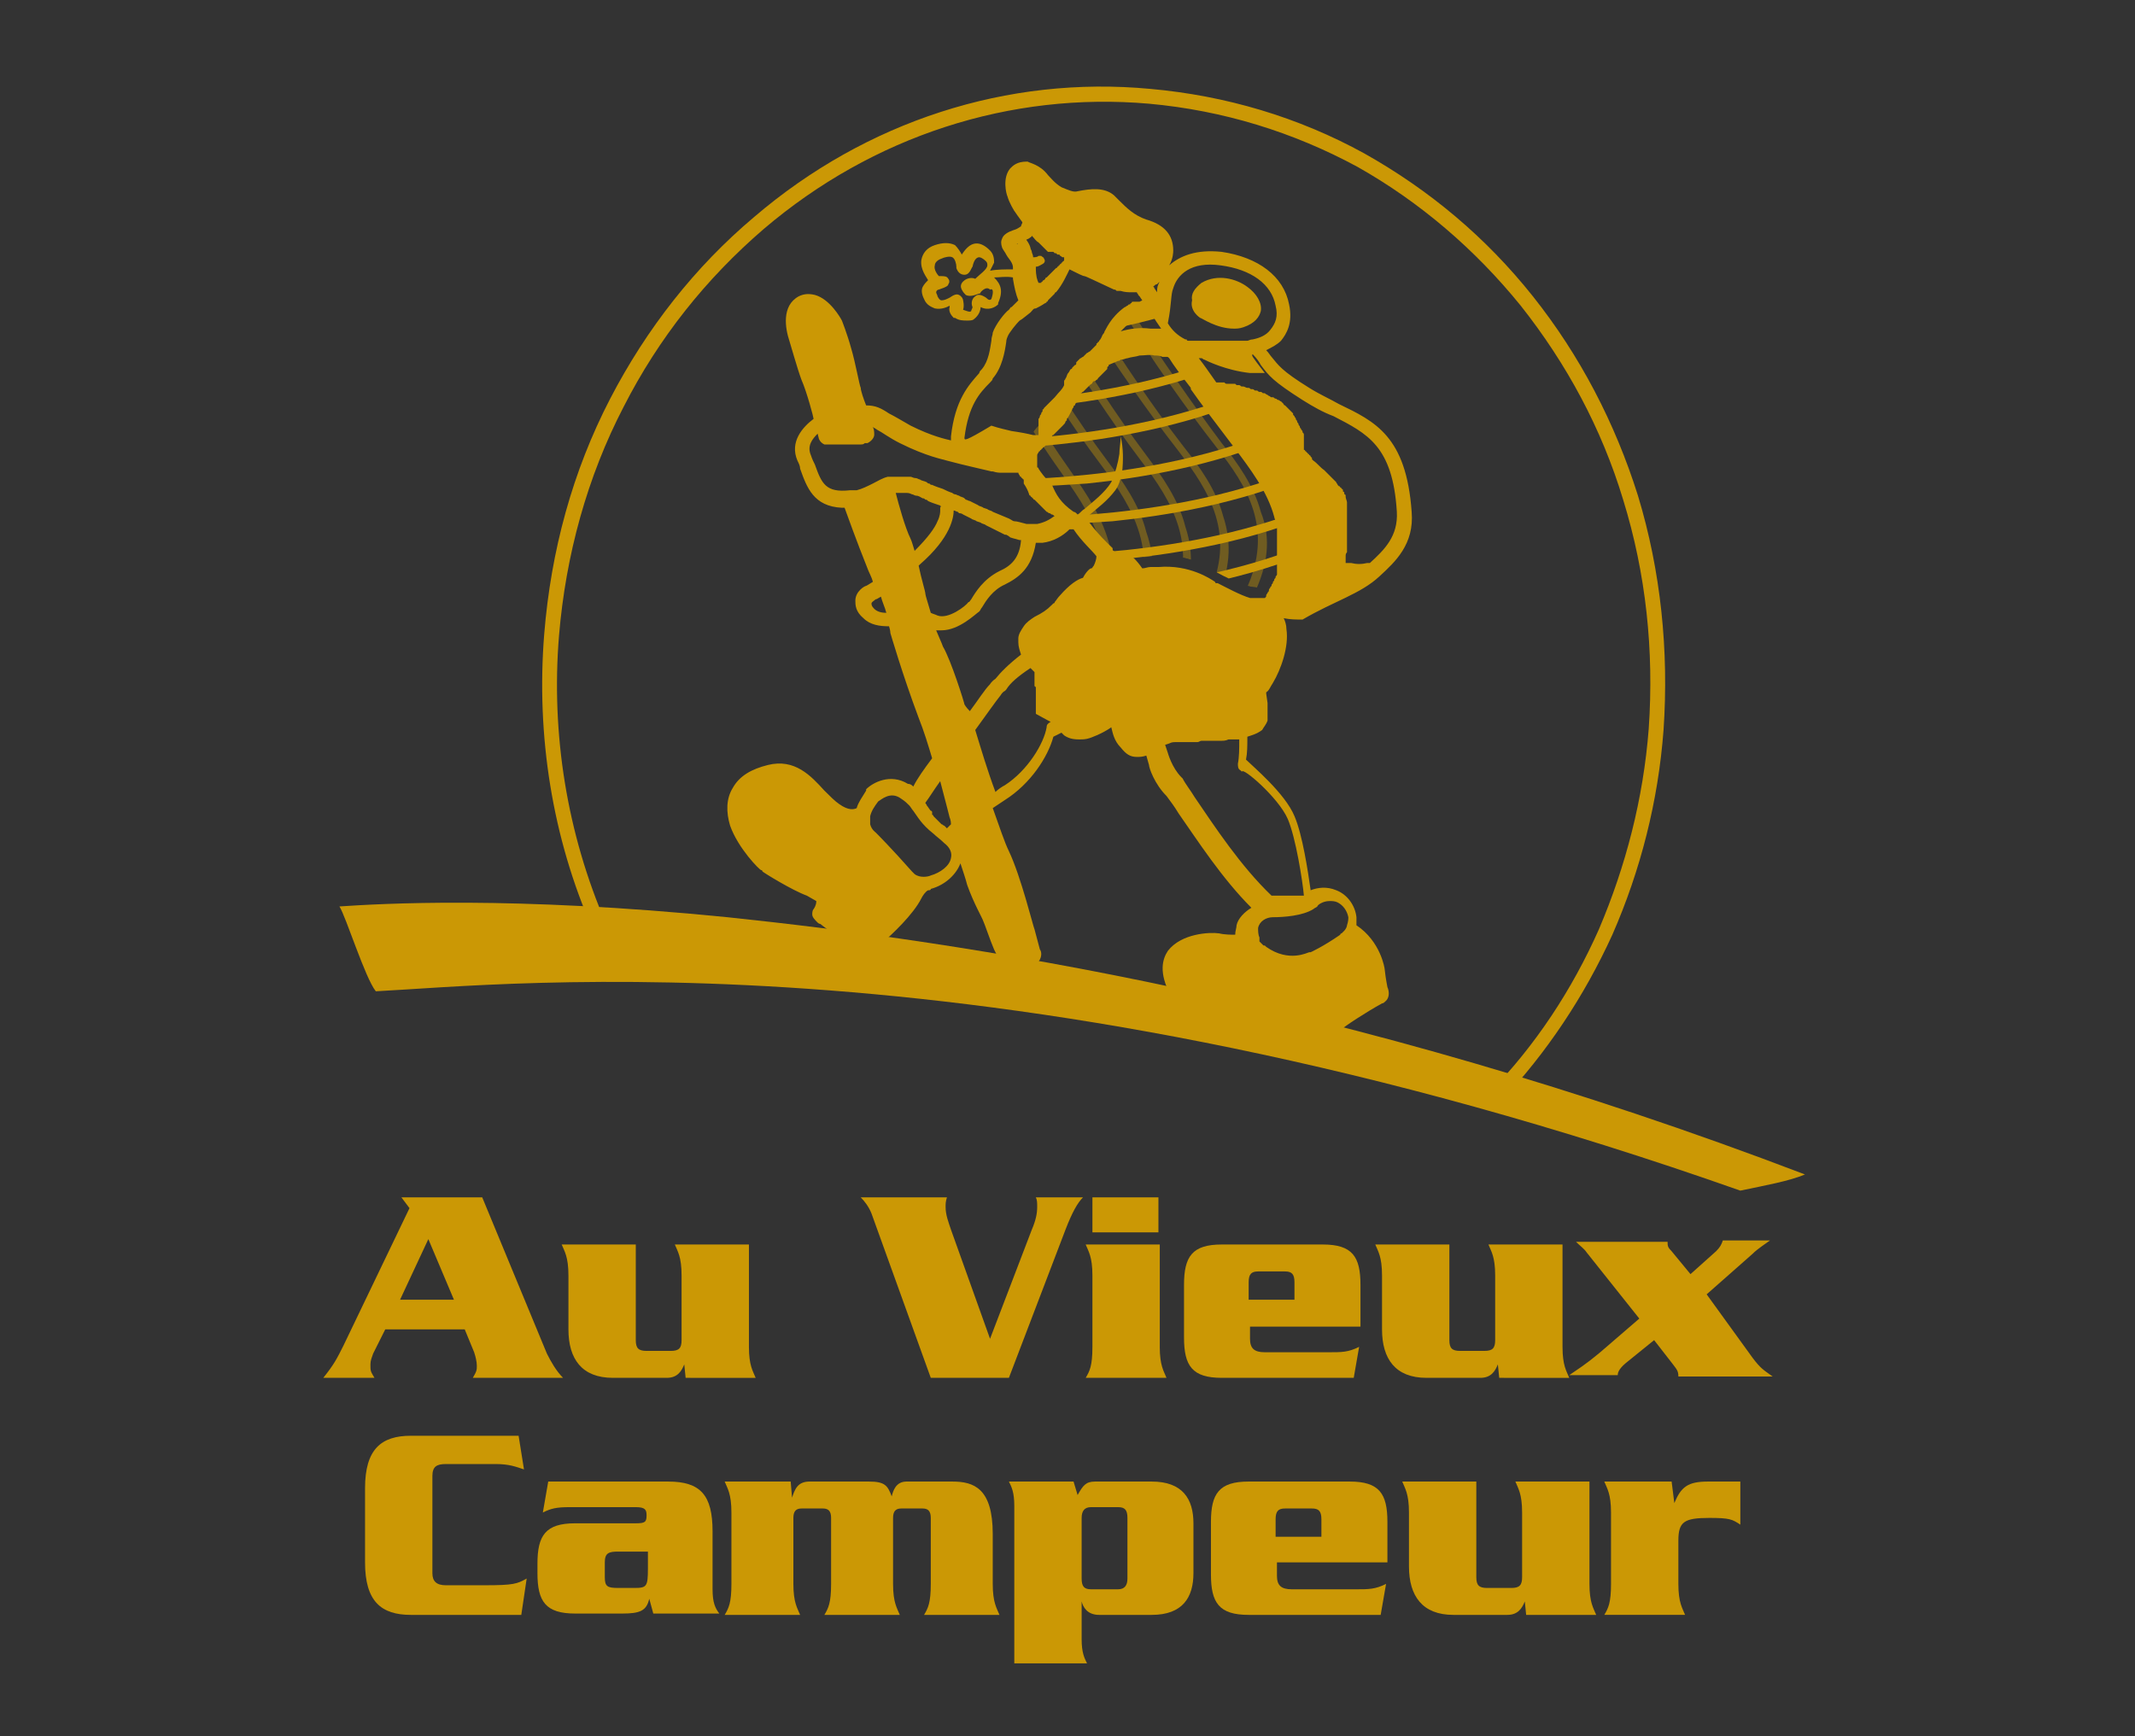 <?xml version="1.0" encoding="utf-8"?>
<!-- Generator: Adobe Illustrator 27.4.1, SVG Export Plug-In . SVG Version: 6.00 Build 0)  -->
<svg version="1.1" id="Calque_1" xmlns="http://www.w3.org/2000/svg" xmlns:xlink="http://www.w3.org/1999/xlink" x="0px" y="0px"
	 viewBox="0 0 158.5 128.9" style="enable-background:new 0 0 158.5 128.9;" xml:space="preserve">
<rect x="0" y="0" width="158.5" height="128.9" fill="#333333" stroke="none"/>
<style type="text/css">
	.st0{fill:#CB9805;}
	.st1{clip-path:url(#SVGID_00000074434416236306265510000002338409441936817337_);}
	.st2{opacity:0.4;}
	.st3{fill:none;stroke:#FFFFFF;stroke-width:0.734;stroke-miterlimit:10;}
</style>
<g>
	<g>
		<path class="st0" d="M29.7,96.5l2.1-4.5l1.9,4.5H29.7z M34.5,98.7l0.7,1.7c0.1,0.3,0.2,0.7,0.2,1c0,0.3,0,0.4-0.3,0.9h6.7
			c-0.5-0.5-0.9-1.2-1.2-1.8l-4.8-11.6h-6l0.6,0.8l-4.9,10.2c-0.5,1-0.7,1.4-1.5,2.4h3.8c-0.3-0.5-0.3-0.5-0.3-1
			c0-0.3,0.1-0.5,0.2-0.8l0.9-1.8H34.5z"/>
		<path class="st0" d="M50.9,102.3l-0.1-1h0c-0.2,0.5-0.5,1-1.3,1h-4c-2.3,0-3.3-1.4-3.3-3.6v-4c0-1.4-0.3-1.8-0.5-2.3h5.5v7.1
			c0,0.6,0.2,0.8,0.8,0.8h1.8c0.6,0,0.8-0.2,0.8-0.8v-4.8c0-1.4-0.3-1.8-0.5-2.3h5.5v7.6c0,1.4,0.3,1.8,0.5,2.3H50.9z"/>
		<path class="st0" d="M69.1,102.3l-4.4-12.2c-0.2-0.5-0.5-0.9-0.8-1.2h6.4c-0.1,0.3-0.1,0.5-0.1,0.7c0,0.6,0.2,1.1,0.4,1.7l2.9,8.1
			l3.1-8.1c0.3-0.7,0.4-1.2,0.4-1.7c0-0.3,0-0.5-0.1-0.7h3.5c-0.4,0.4-0.8,1.1-1.3,2.4l-4.2,11H69.1z"/>
		<path class="st0" d="M81.1,94.7c0-1.4-0.3-1.8-0.5-2.3h5.5v7.6c0,1.4,0.3,1.8,0.5,2.3h-6c0.3-0.5,0.5-0.9,0.5-2.3V94.7z M86,88.9
			v2.6h-4.9v-2.6H86z"/>
		<path class="st0" d="M92.7,96.5v-1.3c0-0.6,0.2-0.8,0.7-0.8h2c0.5,0,0.7,0.2,0.7,0.8v1.3H92.7z M101,98.4v-3c0-2.1-0.6-3-2.8-3
			h-7.5c-2.2,0-2.8,0.9-2.8,3v3.9c0,2.1,0.6,3,2.8,3h9.8l0.4-2.3c-0.8,0.4-1.3,0.4-2.2,0.4h-4.8c-0.8,0-1.1-0.3-1.1-1v-0.9H101z"/>
		<path class="st0" d="M111.3,102.3l-0.1-1h0c-0.2,0.5-0.5,1-1.3,1h-4c-2.3,0-3.3-1.4-3.3-3.6v-4c0-1.4-0.3-1.8-0.5-2.3h5.5v7.1
			c0,0.6,0.2,0.8,0.8,0.8h1.8c0.6,0,0.8-0.2,0.8-0.8v-4.8c0-1.4-0.3-1.8-0.5-2.3h5.5v7.6c0,1.4,0.3,1.8,0.5,2.3H111.3z"/>
		<path class="st0" d="M130.1,100.8c0.6,0.8,0.8,0.9,1.5,1.4h-7c0-0.4-0.1-0.5-0.4-0.9l-1.4-1.8l-2.1,1.7c-0.6,0.5-0.6,0.8-0.6,0.9
			h-3.6c1.5-1,1.8-1.3,2.3-1.7l2.9-2.5l-3.9-4.9c-0.2-0.3-0.5-0.5-0.8-0.8h6.8c0,0.3,0,0.4,0.3,0.7l1.4,1.7l1.9-1.7
			c0.3-0.3,0.4-0.5,0.5-0.8h3.5c-0.4,0.3-0.9,0.6-1.3,1l-3.4,3L130.1,100.8z"/>
		<path class="st0" d="M38.9,109.1c-0.6-0.2-1.1-0.4-2.1-0.4h-3.7c-0.7,0-1,0.2-1,0.9v7.2c0,0.6,0.3,0.9,1,0.9h2.9
			c2.1,0,2.4-0.1,3.1-0.5l-0.4,2.7h-8.2c-2.2,0-3.4-1-3.4-3.9v-5.5c0-2.9,1.2-3.9,3.4-3.9h8L38.9,109.1z"/>
		<path class="st0" d="M48.1,115.1v1.4c0,1.3-0.1,1.4-1,1.4h-1.2c-0.8,0-1-0.1-1-0.8V116c0-0.7,0.3-0.8,1-0.8H48.1z M40.7,110
			l-0.4,2.3c0.6-0.3,1-0.4,2-0.4h4.9c0.7,0,0.8,0.2,0.8,0.6c0,0.5-0.1,0.6-0.8,0.6h-4.5c-2.2,0-2.8,0.9-2.8,3v0.7c0,2.1,0.6,3,2.8,3
			h3.5c1.3,0,1.8-0.2,2-1.1h0l0.3,1.1h4.9c-0.3-0.4-0.5-0.8-0.5-1.8v-4.3c0-2.7-0.9-3.7-3.3-3.7H40.7z"/>
		<path class="st0" d="M58.7,110l0.1,1.2h0c0.2-0.6,0.4-1.2,1.3-1.2h4.4c1.2,0,1.4,0.3,1.7,1.1h0c0.1-0.4,0.3-1.1,1.1-1.1h3.4
			c1.6,0,3,0.5,3,3.9v3.7c0,1.4,0.3,1.8,0.5,2.3h-5.6c0.3-0.5,0.5-0.9,0.5-2.3v-4.9c0-0.5-0.2-0.7-0.6-0.7h-1.6
			c-0.4,0-0.6,0.2-0.6,0.7v4.9c0,1.4,0.3,1.8,0.5,2.3h-5.6c0.3-0.5,0.5-0.9,0.5-2.3v-4.9c0-0.5-0.2-0.7-0.6-0.7h-1.6
			c-0.4,0-0.6,0.2-0.6,0.7v4.9c0,1.4,0.3,1.8,0.5,2.3h-5.6c0.3-0.5,0.5-0.9,0.5-2.3v-5.3c0-1.4-0.3-1.8-0.5-2.3H58.7z"/>
		<path class="st0" d="M80.3,112.7c0-0.5,0.2-0.8,0.7-0.8h2c0.5,0,0.7,0.2,0.7,0.8v4.5c0,0.5-0.2,0.8-0.7,0.8h-2
			c-0.5,0-0.7-0.2-0.7-0.8V112.7z M74.9,110c0.2,0.4,0.4,0.8,0.4,1.8v11.7h5.4c-0.2-0.4-0.4-0.8-0.4-1.8v-2.8h0c0.1,0.4,0.4,1,1.3,1
			h3.9c2.3,0,3.1-1.3,3.1-3.1v-3.7c0-1.8-0.8-3.1-3.1-3.1h-4.2c-0.7,0-0.9,0.3-1.3,1l-0.3-1H74.9z"/>
		<path class="st0" d="M94.7,114.1v-1.3c0-0.6,0.2-0.8,0.7-0.8h2c0.5,0,0.7,0.2,0.7,0.8v1.3H94.7z M103,116v-3c0-2.1-0.6-3-2.8-3
			h-7.5c-2.2,0-2.8,0.9-2.8,3v3.9c0,2.1,0.6,3,2.8,3h9.8l0.4-2.3c-0.8,0.4-1.3,0.4-2.2,0.4h-4.8c-0.8,0-1.1-0.3-1.1-1V116H103z"/>
		<path class="st0" d="M113.3,119.9l-0.1-1h0c-0.2,0.5-0.5,1-1.3,1h-4c-2.3,0-3.3-1.4-3.3-3.6v-4c0-1.4-0.3-1.8-0.5-2.3h5.5v7.1
			c0,0.6,0.2,0.8,0.8,0.8h1.8c0.6,0,0.8-0.2,0.8-0.8v-4.8c0-1.4-0.3-1.8-0.5-2.3h5.5v7.6c0,1.4,0.3,1.8,0.5,2.3H113.3z"/>
		<path class="st0" d="M124.1,110l0.2,1.6h0c0.5-1.2,1-1.6,2.5-1.6h2.4v3.2c-0.6-0.4-0.8-0.5-2.3-0.5c-1.9,0-2.3,0.3-2.3,1.7v3.2
			c0,1.4,0.3,1.8,0.5,2.3h-6c0.3-0.5,0.5-0.9,0.5-2.3v-5.3c0-1.4-0.3-1.8-0.5-2.3H124.1z"/>
	</g>
	<path class="st0" d="M54,68.1c-16-1.6-25.8-1-28.8-0.8c0.5,0.8,1.9,5.3,2.7,6.3c9.9-0.5,46.3-4.6,101.3,14.8
		c1.9-0.4,3.6-0.7,4.8-1.2C99.7,74.1,71.2,69.9,54,68.1z"/>
	<g>
		<defs>
			<path id="SVGID_1_" d="M92.1,31.7c-2.7-3.4-5.1-7-5.1-7s0,0,0,0c-0.5-0.7-1.1-1.8-1.5-2.4l-1.5,0.9l-0.6,0.4l-0.4,0.3l-0.3,0.3
				l-0.3,0.3l-0.2,0.3L82,25.5l1.1,0c-0.6,0.2-1.2,0.6-1.8,1l0,0c-0.1,0.2-0.3,0.3-0.5,0.5c-1,0.7-1.4,1.2-2,2.4
				c-0.6,1.2-0.3,0.8-1.7,2.2c-0.2,0.2-0.4,0.4-0.5,0.7c-0.2,0.3-0.3,0.5-0.4,0.8c0,0-0.1,0.3-0.1,0.7c0,0.2,0.1,0.5,0.1,0.6
				c0.1,0.2,0.2,0.5,0.4,0.8c0.7,1.1,0.8,2,2.3,3c0.2,0.2,0.4,0.5,0.7,0.5c0.1,0,0.2,0,0.3,0c0.8,1.2,2,2.3,2,2.3
				c0.3,0.8,1.2,0.6,3.7,0.3c2.5-0.3,4.2,0.9,4.2,0.9s1.7,1,2.8,1.3c1.1,0.3,1.9,0,1.9,0C97,38.6,94.9,35.1,92.1,31.7z"/>
		</defs>
		<clipPath id="SVGID_00000113346961865472426410000016370377863149686691_">
			<use xlink:href="#SVGID_1_"  style="overflow:visible;"/>
		</clipPath>
		<g style="clip-path:url(#SVGID_00000113346961865472426410000016370377863149686691_);">
			<path class="st0" d="M76.8,44.6c-0.5,0-0.7,0-0.7,0l0-0.6c0.1,0,12,0.3,21.4-3.8l0.2,0.6c-5,2.2-10.6,3.1-14.5,3.5
				C80.3,44.6,77.9,44.6,76.8,44.6z"/>
			<path class="st0" d="M77.1,41.8c-0.5,0-0.7,0-0.7,0l0-0.6c0.1,0,12,0.3,21.4-3.8l0.2,0.6c-5,2.2-10.6,3.1-14.5,3.5
				C80.6,41.8,78.2,41.8,77.1,41.8z"/>
			<path class="st0" d="M76.2,39c-0.5,0-0.7,0-0.7,0l0-0.6c0.1,0,12,0.3,21.4-3.8l0.2,0.6c-5,2.2-10.6,3.1-14.5,3.5
				C79.7,38.9,77.3,39,76.2,39z"/>
			<path class="st0" d="M74.3,36.2c-0.5,0-0.7,0-0.7,0l0-0.6c0.1,0,12,0.3,21.4-3.8l0.2,0.6c-5,2.2-10.6,3.1-14.5,3.5
				C77.8,36.1,75.4,36.2,74.3,36.2z"/>
			<g class="st2">
				<path class="st0" d="M79,48l-0.6-0.2c2.2-5,0.1-8.6-2.2-11.9c-2.5-3.5-4.6-7.2-4.7-7.3l0,0L70.2,26l0.5-0.3l1.4,2.6
					c0.1,0.1,2.2,3.8,4.6,7.2c1.2,1.7,2.4,3.5,2.9,5.7C80.2,43.4,80,45.6,79,48z"/>
				<path class="st0" d="M81.8,47.3l-0.6-0.2c2.2-4.9,0.1-8.5-2.2-11.7c-2.5-3.5-4.6-7.1-4.7-7.2l0,0L73,25.7l0.5-0.3l1.4,2.5
					c0.1,0.1,2.2,3.7,4.6,7.1c1.2,1.7,2.4,3.5,2.9,5.6C83.1,42.8,82.8,45,81.8,47.3z"/>
				<path class="st0" d="M84.6,46.1l-0.6-0.3c2.2-4.7,0.1-8.1-2.2-11.2c-2.5-3.3-4.6-6.8-4.7-6.9l0,0l-1.4-2.4l0.5-0.3l1.4,2.4
					c0.1,0.1,2.2,3.6,4.6,6.8c1.2,1.6,2.4,3.3,2.9,5.3C85.9,41.8,85.7,43.9,84.6,46.1z"/>
				<path class="st0" d="M87.5,45.5l-0.6-0.3c2.2-4.6,0.1-8-2.2-11c-2.5-3.3-4.6-6.7-4.7-6.8l0,0l-1.4-2.4l0.5-0.3l1.4,2.4
					c0.1,0.1,2.2,3.5,4.6,6.7c1.2,1.6,2.4,3.3,2.9,5.3C88.7,41.2,88.5,43.3,87.5,45.5z"/>
				<path class="st0" d="M90.3,44.5l-0.6-0.3c2.1-4.5,0.1-7.7-2.2-10.7c-2.5-3.2-4.7-6.5-4.7-6.5l-2.3-3.4l0.5-0.3l2.3,3.4
					c0,0,2.2,3.4,4.6,6.5c1.2,1.5,2.4,3.2,2.9,5.1C91.5,40.4,91.3,42.4,90.3,44.5z"/>
				<path class="st0" d="M93.1,44.1l-0.6-0.3c2.1-4.5,0.1-7.7-2.2-10.6c-2.5-3.2-4.7-6.5-4.7-6.5l-2.8-4.5l0.5-0.3l2.8,4.5
					c0,0,2.2,3.3,4.6,6.5c1.2,1.5,2.4,3.2,2.9,5.1C94.4,40,94.1,42,93.1,44.1z"/>
				<path class="st0" d="M95.9,43.5l-0.6-0.3c2.1-4.4,0.1-7.6-2.2-10.4c-2.5-3.1-4.7-6.4-4.7-6.4l0,0l-1.4-2.3l0.5-0.3l1.4,2.3
					c0.1,0.1,2.2,3.3,4.6,6.4c1.2,1.5,2.4,3.1,2.9,5C97.2,39.4,97,41.4,95.9,43.5z"/>
				<path class="st0" d="M95.9,43.5l-0.6-0.3c2.1-4.4,0.1-7.6-2.2-10.4c-2.5-3.1-4.7-6.4-4.7-6.4l0,0l-1.4-2.3l0.5-0.3l1.4,2.3
					c0.1,0.1,2.2,3.3,4.6,6.4c1.2,1.5,2.4,3.1,2.9,5C97.2,39.4,97,41.4,95.9,43.5z"/>
			</g>
			<g>
				<g>
					<path class="st3" d="M71.5,28.9"/>
				</g>
			</g>
			<path class="st0" d="M72.1,33.3c-0.5,0-0.7,0-0.7,0l0-0.6c0.1,0,12,0.3,21.4-3.8l0.2,0.6c-5,2.2-10.6,3.1-14.5,3.5
				C75.6,33.3,73.2,33.3,72.1,33.3z"/>
			<path class="st0" d="M71.1,27.7c-0.5,0-0.7,0-0.7,0l0-0.6c0.1,0,12,0.3,21.4-3.8l0.2,0.6c-5,2.2-10.6,3.1-14.5,3.5
				C74.7,27.7,72.3,27.7,71.1,27.7z"/>
			<path class="st0" d="M70.2,25.6c-0.5,0-0.7,0-0.7,0l0-0.6c0.1,0,12,0.3,21.4-3.8l0.2,0.6c-5,2.2-10.6,3.1-14.5,3.5
				C73.7,25.5,71.3,25.6,70.2,25.6z"/>
			<path class="st0" d="M71.1,30.5c-0.5,0-0.7,0-0.7,0l0-0.6c0.1,0,12,0.3,21.4-3.8l0.2,0.6c-5,2.2-10.6,3.1-14.5,3.5
				C74.7,30.5,72.3,30.5,71.1,30.5z"/>
		</g>
	</g>
	<g>
		<path class="st0" d="M121.6,36.8c-1.7-5.4-4.3-10.4-7.8-14.8c-3.5-4.4-7.7-7.9-12.5-10.6C96.4,8.7,91,7.1,85.4,6.6
			C74.8,5.6,64.3,9,56,16.1c-4.4,3.7-8,8.3-10.7,13.5c-2.8,5.4-4.4,11.3-4.9,17.5C39.8,54.6,41,62.2,44,69l1-0.4
			c-2.9-6.7-4.1-14.1-3.5-21.4c0.5-6,2.1-11.8,4.8-17c2.6-5.1,6.1-9.5,10.4-13.2C64.8,10.1,75,6.8,85.3,7.7
			c5.5,0.5,10.7,2.1,15.5,4.7c4.6,2.6,8.7,6.1,12.1,10.3c3.4,4.3,6,9.1,7.6,14.4c1.7,5.5,2.3,11.2,1.9,17
			c-0.4,5.2-1.7,10.2-3.7,14.9c-2,4.5-4.7,8.6-8.1,12.1l0.8,0.7c3.4-3.6,6.2-7.8,8.3-12.4c2.1-4.8,3.4-9.9,3.8-15.2
			C123.9,48.3,123.3,42.4,121.6,36.8z"/>
		<path class="st0" d="M89.1,23.6c0.1,0,1.2,0.8,2.5,0.8c0.2,0,0.4,0,0.7-0.1c0,0,0,0,0,0c0.9-0.3,1.2-0.8,1.3-1.2
			c0.1-0.6-0.3-1.3-1-1.8c-0.8-0.6-2.2-1-3.4-0.3c0,0,0,0,0,0c-0.5,0.4-0.8,0.8-0.7,1.3C88.3,23.1,89.1,23.6,89.1,23.6z"/>
		<path class="st0" d="M102.4,42.8C102.4,42.8,102.4,42.8,102.4,42.8L102.4,42.8c1.2-1.1,2.6-2.4,2.4-4.8c-0.4-5.6-2.7-6.7-5.4-8
			c-0.7-0.4-1.4-0.7-2.2-1.2c-2.1-1.3-2.3-1.7-2.8-2.3c-0.1-0.1-0.2-0.3-0.4-0.5c0.4-0.2,0.8-0.4,1.1-0.7c0.4-0.5,0.9-1.3,0.6-2.7
			c-0.4-2.1-2.3-3.5-5-3.9c0,0,0,0,0,0c-1.9-0.2-3.1,0.3-3.9,1c0.3-0.5,0.3-1,0.3-1.1c0-1.1-0.6-1.9-2-2.3c-0.9-0.3-1.5-0.9-2-1.4
			c-0.2-0.2-0.3-0.3-0.4-0.4c-0.7-0.6-1.7-0.5-2.7-0.3c-0.3,0.1-0.7-0.1-1.2-0.3c-0.5-0.3-0.8-0.7-1-0.9c-0.6-0.8-1.4-0.9-1.5-1
			c0,0,0,0-0.1,0c-0.7,0-1,0.3-1.2,0.5c-0.6,0.7-0.3,1.9-0.2,2.1c0.1,0.4,0.5,1.1,0.6,1.2c0,0,0.2,0.3,0.5,0.7
			c0,0.1-0.1,0.2-0.1,0.3c-0.3,0.2-0.3,0.2-0.6,0.3l0,0c-0.3,0.1-0.7,0.3-0.8,0.6c-0.1,0.2-0.1,0.4,0,0.7c0.1,0.2,0.2,0.3,0.3,0.5
			c0.1,0.2,0.3,0.4,0.4,0.6c0.1,0.2,0.1,0.3,0.1,0.4c0,0,0,0.1,0,0.1c-0.6,0-1.2,0-1.7,0.1c0.1-0.2,0.2-0.4,0.3-0.6
			c0-0.2,0-0.6-0.3-0.9c-0.4-0.4-0.8-0.6-1.2-0.5c-0.4,0.1-0.7,0.5-0.9,0.8c-0.1-0.2-0.3-0.5-0.5-0.7c-0.4-0.2-0.9-0.2-1.5,0
			c-0.6,0.2-0.9,0.6-1,1.1c-0.1,0.7,0.4,1.3,0.5,1.5c-0.1,0.1-0.3,0.3-0.4,0.5c-0.1,0.2-0.1,0.5,0.1,0.9c0.2,0.5,0.6,0.6,0.8,0.7
			c0.5,0.1,0.9-0.1,1.1-0.2c0,0,0,0.1,0,0.1c-0.1,0.3,0.1,0.6,0.3,0.8c0,0,0,0,0.1,0c0.3,0.2,0.6,0.2,0.9,0.2c0.2,0,0.4,0,0.5-0.1
			c0.4-0.3,0.5-0.7,0.5-0.9c0.6,0.3,1.1,0,1.3-0.2c0,0,0,0,0-0.1c0.4-0.9,0.2-1.4-0.3-1.9c0.4,0,0.9-0.1,1.4,0c0,0,0,0.1,0,0.1
			c0.1,0.6,0.2,1.1,0.4,1.6c0,0,0,0,0,0c-0.3,0.3-0.4,0.4-0.5,0.5c-0.1,0-0.1,0.1-0.2,0.2c-0.3,0.2-1,1.1-1.2,1.7
			c0,0.2-0.1,0.3-0.1,0.6c-0.1,0.6-0.2,1.5-0.7,2.1c-0.1,0.1-0.2,0.2-0.2,0.3c-0.8,0.9-1.8,2-2.1,4.7c0,0.1,0,0.2,0,0.3
			c-0.4-0.1-1.4-0.3-3-1.1c-0.7-0.4-1.2-0.7-1.6-0.9c-0.6-0.4-1-0.6-1.7-0.6c-0.2-0.5-0.4-1.1-0.4-1.3c-0.1-0.2-0.4-1.9-0.7-2.9
			c-0.3-1.1-0.7-2.1-0.7-2.1c0,0,0,0,0,0c-0.1-0.2-0.9-1.6-2-1.9c-0.4-0.1-0.8-0.1-1.2,0.1c-1.3,0.7-1,2.4-0.7,3.3
			c0.1,0.3,0.6,2.1,0.9,2.9c0.4,0.9,0.9,2.8,0.9,2.9c0,0,0,0,0,0l0,0c-0.8,0.6-1.8,1.7-1.2,3.1c0.1,0.2,0.2,0.4,0.2,0.6
			c0.5,1.4,1,2.8,3.1,2.9c0.1,0,0.1,0,0.2,0c0.9,2.5,1.5,4,1.7,4.5c0.1,0.3,0.3,0.6,0.4,1c-0.3,0.2-0.5,0.3-0.5,0.3c0,0,0,0,0,0
			c-0.1,0-0.8,0.4-0.8,1.1c0,0.3,0,0.8,0.6,1.3c0.5,0.5,1.2,0.6,1.9,0.6c0.1,0.3,0.1,0.5,0.1,0.5c0,0,0.9,3.1,2.1,6.3
			c0.4,1,0.7,2,1,3c-0.6,0.8-1.1,1.5-1.4,2.1c-0.1-0.1-0.2-0.2-0.4-0.2c-1.3-0.8-2.6-0.1-3.1,0.4c0,0,0,0,0,0.1
			c-0.3,0.5-0.6,0.9-0.7,1.3c-0.2,0.1-0.6,0.2-1.3-0.3c-0.3-0.2-0.7-0.6-1.1-1c-1-1.1-2.2-2.4-4.2-1.9c-1.2,0.3-2.1,0.8-2.6,1.7
			c-0.5,0.8-0.5,1.8-0.2,2.8c0.6,1.7,2.2,3.3,2.3,3.3c0,0,0.1,0,0.1,0.1c0.1,0.1,2.2,1.4,3.3,1.8l0.7,0.4c0,0.1,0,0.3-0.2,0.6
			c-0.1,0.1-0.1,0.3-0.1,0.4c0,0.2,0.2,0.4,0.4,0.6c0,0,0.1,0.1,0.2,0.1c0.5,0.4,1.8,1.4,3.3,1.8c0,0,0.1,0.1,0.1,0.1
			c0.1,0,0.1,0,0.2,0c0.3,0,0.7-0.2,1-0.5c0.7-0.6,2.3-2.1,2.9-3.3c0.1-0.2,0.3-0.5,0.5-0.6c0.1,0,0.2,0,0.2-0.1
			c1.1-0.3,1.9-1.1,2.2-1.9c0.2,0.6,0.4,1.2,0.5,1.6c0.5,1.4,1.1,2.4,1.2,2.7c0.1,0.2,0.5,1.4,0.8,2.1c0.4,0.9,0.9,1.2,1,1.2
			c0.1,0,0.2,0.1,0.2,0.1c0,0,0.5,0,1.2,0c0.5,0,0.8-0.3,0.9-0.4c0.3-0.4,0.2-0.8,0.1-0.9l-0.4-1.5c-0.1-0.2-1-3.9-1.9-5.8
			c-0.3-0.6-0.7-1.8-1.2-3.2c0.3-0.2,0.6-0.4,0.9-0.6c1.9-1.2,3.2-3.2,3.6-4.7l0.6-0.3c0.1,0.1,0.1,0.1,0.2,0.2
			c0.3,0.2,0.6,0.3,1.1,0.3c0.3,0,0.5,0,0.8-0.1c0,0,0,0,0,0c0,0,0.9-0.3,1.6-0.8c0.1,0.4,0.2,1,0.7,1.5c0.4,0.5,0.7,0.7,1.2,0.7
			c0.2,0,0.4,0,0.7-0.1l0.2,0.7c0,0.2,0.4,1.4,1.3,2.3c0.3,0.4,0.6,0.8,0.9,1.3c1.4,2,3.2,4.8,5.4,7c-0.5,0.3-1,0.8-1.1,1.3
			c0,0.2-0.1,0.4-0.1,0.7c-0.3,0-0.8,0-1.2-0.1c-0.7-0.1-2.8,0-3.8,1.3c-0.4,0.6-0.7,1.6,0.2,3.3c0.1,0.2,0.3,0.5,1.1,0.9
			c1.1,0.6,2.7,1.1,4.8,1.4c0,0,0,0,0,0l2.9,0.5c0,0,0,0,0.1,0c0.2,0,1.2,0,1.9-0.2l0.2,0.2c0,0,0,0,0,0c0.1,0.1,0.4,0.2,0.6,0.2
			c0.3,0,0.6-0.1,1-0.4c0.3-0.3,2-1.4,3.1-2c0.1,0,0.2-0.1,0.3-0.2c0.3-0.3,0.2-0.8,0.1-1c-0.1-0.5-0.2-1.2-0.2-1.3c0,0,0,0,0,0
			c0-0.1-0.3-2.1-2.1-3.3c0-0.2,0-0.4,0-0.6c-0.1-0.9-0.7-1.7-1.5-2c-0.7-0.3-1.4-0.2-1.9,0c-0.2-1.4-0.6-4.1-1.2-5.5
			c-0.7-1.7-3.1-3.7-3.6-4.2c0.1-0.5,0.1-1,0.1-1.7c0.3-0.1,0.7-0.2,1.1-0.5c0,0,0,0,0,0c0,0,0,0,0,0c0,0,0,0,0,0c0,0,0,0,0,0
			c0,0,0,0,0,0c0,0,0,0,0,0c0.1-0.2,0.3-0.4,0.4-0.7c0-0.1,0-0.1,0-0.2c0-0.1,0-0.2,0-0.3c0-0.1,0-0.2,0-0.3c0-0.1,0-0.2,0-0.3
			c0,0,0,0,0,0c0-0.1,0-0.1,0-0.2c0,0,0,0,0,0c0,0,0,0,0,0c0,0,0,0,0,0c0,0,0,0,0,0c0,0,0,0,0,0c0,0,0,0,0,0c0,0,0,0,0,0
			c0,0,0,0,0,0c0,0,0,0,0,0c0,0,0,0,0,0c0,0,0,0,0,0c0,0,0,0,0,0c0,0,0,0,0,0c0,0,0,0,0,0c0,0,0,0,0,0c0,0,0,0,0,0c0,0,0,0,0,0
			c0,0,0,0,0,0c0,0,0,0,0,0c0,0,0,0,0,0c0,0,0,0,0,0c0,0,0,0,0,0c0,0,0,0,0,0c0,0,0,0,0,0c0,0,0,0,0,0c0,0,0,0,0,0c0,0,0,0,0,0
			l-0.1-0.7c0,0,0-0.1,0-0.1c0,0,0,0,0,0c0,0,0,0,0,0c0,0,0,0,0,0c0,0,0,0,0,0c0,0,0,0,0,0c0,0,0,0,0,0c0,0,0,0,0,0c0,0,0,0,0,0
			c0,0,0,0,0,0c0,0,0,0,0,0c0,0,0,0,0,0c0,0,0,0,0,0c0.2-0.1,0.3-0.4,0.5-0.7c0.6-1,1.2-2.7,1-4c0-0.3-0.1-0.6-0.2-0.8
			c0.5,0.1,0.9,0.1,1.4,0.1C99.1,44.6,101,44.1,102.4,42.8z M71.5,38.2c0.2,0.1,0.4,0.2,0.6,0.3c0.1,0.1,0.3,0.1,0.4,0.2l0.3,0.1
			c0.1,0.1,0.3,0.1,0.4,0.2l1.4,0.7c0,0,0.1,0,0.1,0c0.2,0.1,0.3,0.2,0.3,0.2c0,0,0.3,0.1,0.7,0.2c0,0,0,0,0,0c0,0,0,0,0.1,0
			c-0.1,1.3-0.7,1.9-1.6,2.3C73,43,72.4,44,72.1,44.5c-0.1,0.1-0.1,0.2-0.2,0.2c-0.2,0.3-1.5,1.3-2.3,1c-0.2-0.1-0.3-0.1-0.5-0.2
			c-0.2-0.7-0.4-1.3-0.4-1.4c0-0.2-0.3-1.1-0.5-2.1c0,0,0.1-0.1,0.1-0.1c2.3-2,2.5-3.5,2.5-4c0.1,0,0.2,0.1,0.3,0.1l0.1,0.1
			C71.4,38.1,71.5,38.2,71.5,38.2z M69.8,37.7c0,0.1,0,0.1,0,0.2c0,0.1,0,0.4-0.2,0.8c-0.2,0.5-0.7,1.2-1.7,2.2
			c-0.1-0.3-0.2-0.7-0.3-0.9c-0.4-0.8-0.9-2.6-1.1-3.4c0,0,0,0,0.1,0l0,0c0,0,0.1,0,0.1,0l0,0c0.1,0,0.1,0,0.2,0c0,0,0,0,0,0
			c0,0,0.1,0,0.2,0l0,0c0.1,0,0.1,0,0.2,0c0.1,0,0.2,0,0.4,0.1c0.1,0,0.2,0.1,0.3,0.1c0.2,0,0.3,0.1,0.5,0.2c0.1,0,0.1,0,0.2,0.1
			c0.1,0,0.1,0,0.2,0.1c0.2,0.1,0.5,0.2,0.8,0.3c0.1,0,0.1,0.1,0.2,0.1C69.8,37.6,69.8,37.7,69.8,37.7z M71.6,52.3
			c0-0.1-1-3.3-1.6-4.3c-0.1-0.3-0.3-0.7-0.5-1.2c0.1,0,0.3,0,0.4,0c1.3,0,2.5-1.2,2.8-1.4c0.1-0.1,0.1-0.2,0.2-0.3
			c0.3-0.5,0.8-1.3,1.7-1.7c1-0.5,2-1.2,2.3-3.1c0,0,0,0,0,0c0.1,0,0.2,0,0.3,0c0.1,0,0.1,0,0.2,0c0.8-0.1,1.5-0.5,2-1c0,0,0,0,0,0
			c0,0,0,0,0,0c0,0,0,0,0.1,0c0.1,0,0.1,0,0.2,0c0.6,0.9,1.4,1.6,1.7,2c0,0.2-0.1,0.5-0.2,0.7c-0.1,0.1-0.1,0.2-0.2,0.2c0,0,0,0,0,0
			c-0.1,0-0.4,0.3-0.6,0.7c-0.4,0.1-1,0.5-1.7,1.3c-0.2,0.2-0.3,0.4-0.4,0.5c0,0.1-0.1,0.1-0.1,0.1c0,0-0.1,0.1-0.1,0.1
			c-0.4,0.4-0.7,0.6-1.3,0.9c-0.3,0.2-0.6,0.4-0.8,0.7c-0.2,0.3-0.4,0.6-0.4,0.9c0,0.1,0,0.2,0,0.3c0,0.3,0.1,0.6,0.2,0.9
			c-0.9,0.7-1.5,1.3-1.9,1.8c-0.3,0.2-0.4,0.4-0.4,0.4c-0.4,0.4-0.9,1.2-1.5,2C71.7,52.5,71.6,52.3,71.6,52.3z M77.1,34.8
			C77.1,34.8,77.1,34.8,77.1,34.8C77.1,34.8,77.1,34.8,77.1,34.8C77.1,34.7,77.1,34.7,77.1,34.8c0-0.1-0.1-0.1-0.1-0.1c0,0,0,0,0,0
			c0,0,0,0,0,0c0,0,0,0,0,0c0,0,0,0,0,0c0,0,0,0,0,0c0,0,0,0,0,0c0,0,0,0,0-0.1c0,0,0,0,0,0c0,0,0,0,0-0.1c0,0,0,0,0,0
			c0,0,0,0,0-0.1c0,0,0,0,0,0c0,0,0,0,0-0.1c0,0,0,0,0,0c0,0,0,0,0-0.1c0,0,0,0,0,0c0,0,0-0.1,0-0.1c0,0,0,0,0-0.1c0,0,0,0,0,0
			c0,0,0-0.1,0-0.1c0,0,0,0,0,0c0,0,0,0,0-0.1c0,0,0,0,0,0c0,0,0,0,0,0c0-0.1,0.1-0.2,0.1-0.2c0,0,0,0,0,0c0,0,0-0.1,0.1-0.1
			c0,0,0,0,0,0c0,0,0-0.1,0.1-0.1c0,0,0,0,0,0c0,0,0-0.1,0.1-0.1c0,0,0,0,0,0c0,0,0-0.1,0.1-0.1c0,0,0,0,0,0c0,0,0.1-0.1,0.1-0.1
			c0-0.1,0.1-0.1,0.1-0.2c0,0,0,0,0,0c0,0,0,0,0,0c0,0,0-0.1,0.1-0.1l0,0c0,0,0,0,0,0c0,0,0-0.1,0-0.1l0,0c0,0,0-0.1,0.1-0.1
			c0,0,0,0,0,0c0,0,0-0.1,0.1-0.1c0,0,0,0,0,0l0,0c0,0,0,0,0,0c0,0,0,0,0,0c0,0,0,0,0,0c0-0.1,0.1-0.1,0.1-0.1c0,0,0,0,0,0
			c0,0,0,0,0,0h0c0,0,0,0,0,0c0-0.1,0.1-0.1,0.1-0.1c0,0,0,0,0,0c0,0,0.1-0.1,0.1-0.1c0,0,0,0,0,0c0,0,0,0,0,0l0.2-0.2
			c0.1-0.1,0.2-0.2,0.3-0.3c0,0,0.1-0.1,0.1-0.1c0,0,0,0,0,0c0.1-0.1,0.2-0.2,0.2-0.3c0,0,0.1-0.1,0.1-0.1c0,0,0,0,0-0.1
			c0.1-0.1,0.2-0.3,0.3-0.5c0,0,0,0,0,0l0.1-0.2c0-0.1,0.1-0.1,0.1-0.2c0-0.1,0.1-0.1,0.1-0.1c0-0.1,0.1-0.2,0.1-0.2c0,0,0,0,0,0
			c0-0.1,0.1-0.1,0.1-0.2l0,0c0,0,0,0,0,0c0,0,0-0.1,0.1-0.1c0,0,0,0,0,0l0,0c0,0,0,0,0,0c0,0,0,0,0-0.1c0-0.1,0.1-0.1,0.1-0.2
			c0,0,0,0,0,0c0,0,0,0,0,0c0,0,0,0,0,0c0,0,0,0,0,0c0,0,0,0,0,0l0,0c0,0,0,0,0,0l0,0c0,0,0,0,0,0c0,0,0-0.1,0.1-0.1c0,0,0,0,0,0
			c0,0,0,0,0,0c0,0,0-0.1,0.1-0.1c0,0,0,0,0,0c0,0,0,0,0.1-0.1c0,0,0,0,0.1-0.1c0,0,0,0,0,0c0,0,0,0,0.1-0.1c0,0,0,0,0,0
			c0.1-0.1,0.1-0.1,0.2-0.2c0,0,0,0,0,0c0.1-0.1,0.2-0.1,0.2-0.2c0,0,0,0,0.1-0.1c0,0,0,0,0.1,0c0,0,0.1-0.1,0.1-0.1
			c0,0,0.1,0,0.1-0.1c0,0,0,0,0.1-0.1c0,0,0,0,0,0l0,0c0,0,0.1-0.1,0.1-0.1c0,0,0,0,0,0l0,0c0,0,0,0,0,0c0.1-0.1,0.2-0.2,0.2-0.2
			c0,0,0,0,0,0c0,0,0,0,0,0c0,0,0,0,0,0c0,0,0.1-0.1,0.1-0.1c0,0,0,0,0,0c0,0,0,0,0,0c0,0,0,0,0,0c0,0,0.1-0.1,0.1-0.1c0,0,0,0,0,0
			c0,0,0,0,0.1-0.1c0,0,0,0,0,0c0,0,0,0,0,0c0,0,0,0,0,0c0,0,0,0,0-0.1c0,0,0,0,0,0c0,0,0,0,0,0c0,0,0,0,0,0c0,0,0-0.1,0.1-0.1
			c0,0,0,0,0,0c0,0,0,0,0,0c0,0,0,0,0-0.1c0,0,0,0,0,0c0,0,0,0,0,0c0,0,0,0,0,0c0.2-0.1,0.5-0.2,0.7-0.3c0.1,0,0.1,0,0.2-0.1
			c0,0,0.1,0,0.1,0c0.1,0,0.3-0.1,0.4-0.1c0.3-0.1,0.6-0.1,0.9-0.2c0.4,0,0.8-0.1,1.1,0c0.2,0,0.4,0,0.6,0.1c0.1,0,0.1,0,0.2,0
			c0,0,0.1,0,0.1,0c0,0,0,0,0,0c0,0,0,0-0.1,0c0,0,0.1,0,0.1,0c0,0,0,0,0,0c0.1,0,0.1,0,0.2,0.1c0.3,0.5,0.9,1.3,1.6,2.2
			c0,0,0,0.1,0,0.1c0.7,1,1.9,2.6,3.2,4.3c1.2,1.6,2.5,3.3,3,5.2c0,0.1,0.1,0.2,0.1,0.4c0,0,0,0.1,0,0.1c0,0.1,0,0.2,0.1,0.2
			c0,0,0,0.1,0,0.1c0,0.1,0,0.1,0,0.2c0,0,0,0.1,0,0.1c0,0.1,0,0.1,0,0.2c0,0,0,0.1,0,0.1c0,0.1,0,0.1,0,0.2c0,0.1,0,0.1,0,0.2
			c0,0.1,0,0.1,0,0.2c0,0.1,0,0.1,0,0.2c0,0.1,0,0.1,0,0.2c0,0.1,0,0.1,0,0.2c0,0.1,0,0.1,0,0.2c0,0.1,0,0.1,0,0.2
			c0,0.1,0,0.1,0,0.2c0,0.1,0,0.1,0,0.2c0,0.1,0,0.1,0,0.2c0,0.1,0,0.1,0,0.2c0,0.1,0,0.1,0,0.2c0,0.1,0,0.1,0,0.2
			c0,0.1,0,0.1-0.1,0.2c0,0.1,0,0.1-0.1,0.2c0,0.1,0,0.1-0.1,0.2c0,0.1,0,0.1-0.1,0.2c0,0.1,0,0.1-0.1,0.2c0,0.1-0.1,0.1-0.1,0.2
			c0,0.1,0,0.1-0.1,0.2c0,0.1-0.1,0.1-0.1,0.2c0,0.1,0,0.1-0.1,0.2c0,0,0,0,0,0c0,0,0,0,0,0c0,0,0,0-0.1,0c0,0,0,0,0,0
			c0,0,0,0-0.1,0c0,0,0,0,0,0c0,0-0.1,0-0.1,0c0,0,0,0,0,0c0,0-0.1,0-0.1,0c0,0,0,0,0,0c0,0-0.1,0-0.1,0c0,0,0,0,0,0
			c0,0-0.1,0-0.1,0c0,0,0,0,0,0c0,0-0.1,0-0.1,0c0,0,0,0,0,0c0,0-0.1,0-0.1,0c0,0,0,0,0,0c0,0-0.1,0-0.1,0c0,0,0,0,0,0
			c0,0-0.1,0-0.1,0c0,0,0,0,0,0c0,0-0.1,0-0.1,0c-0.7-0.2-1.8-0.8-2.4-1.1c0,0,0,0,0,0c0,0-0.1,0-0.1,0c-0.1,0-0.1-0.1-0.1-0.1
			c0,0,0,0,0,0c0,0,0,0,0,0c-0.3-0.2-1.9-1.3-4.2-1.1c-0.1,0-0.2,0-0.3,0l-0.2,0l-0.1,0c-0.2,0-0.4,0.1-0.6,0.1
			C83.9,40.9,83.4,41,83,41c0,0,0,0,0,0c-0.2,0-0.3,0-0.3-0.1c-0.1,0-0.1-0.1-0.1-0.1c0,0,0,0,0,0c0,0,0-0.1,0-0.1c0,0,0,0,0,0
			c0,0,0,0,0,0c0,0,0,0,0,0c0,0,0,0-0.1-0.1c0,0,0,0,0,0c0,0,0,0,0,0c0,0-1.2-1.1-1.9-2.2c0,0,0,0,0,0c0.1,0,0.1-0.1,0.2-0.1
			c0.7-0.6,1.4-1.1,2-1.9c0.3-0.4,0.4-0.9,0.5-1.3c0.1-0.9,0.1-1.8-0.1-2.7c0,0.4-0.1,0.9-0.1,1.3c-0.1,0.7-0.3,1.4-0.6,2.1
			c-0.5,0.8-1.3,1.4-2,2c-0.2,0.1-0.3,0.3-0.5,0.4c0,0,0,0,0,0c0,0-0.1-0.1-0.1-0.1c0,0,0,0,0,0c0,0-0.1-0.1-0.2-0.1
			c-1-0.7-1.3-1.3-1.6-2C77.5,35.4,77.3,35.1,77.1,34.8C77.1,34.8,77.1,34.8,77.1,34.8z M83.2,24.6C83.2,24.6,83.2,24.5,83.2,24.6
			c0.1-0.1,0.1-0.1,0.1-0.1c0,0,0.1-0.1,0.1-0.1c0,0,0,0,0.1-0.1c0,0,0,0,0.1-0.1l0,0c0,0,0,0,0,0c0,0,0.1-0.1,0.1-0.1c0,0,0,0,0,0
			c0.1,0,0.1-0.1,0.2-0.1c0,0,0,0,0.1,0c0,0,0.1,0,0.1-0.1c0,0,0,0,0.1,0c0,0,0.1,0,0.1-0.1c0,0,0,0,0.1,0c0,0,0,0,0,0
			c0.4-0.2,0.6-0.3,0.7-0.4c0,0,0,0,0,0c0,0,0,0,0,0l0,0c0,0,0,0,0.1,0c0,0,0,0,0,0c0,0,0,0,0,0l0,0c0,0,0,0,0,0c0,0,0,0,0,0l0,0
			c0.1,0,0.2-0.1,0.3-0.1c0.2,0.4,0.5,0.8,0.7,1.1c-0.3,0-0.5,0-0.8,0C84.6,24.3,83.9,24.4,83.2,24.6C83.2,24.6,83.2,24.6,83.2,24.6
			C83.2,24.6,83.2,24.6,83.2,24.6z M86,21.1c-0.1,0.2-0.1,0.4-0.1,0.7c0,0,0,0,0,0l-0.1,0.1c0,0,0,0,0,0l0.1-0.1c0,0,0,0,0-0.1
			l-0.2-0.3c0,0,0-0.1-0.1-0.1c0.1-0.1,0.2-0.2,0.3-0.2c0,0,0.1-0.1,0.3-0.3C86.1,20.8,86.1,20.9,86,21.1z M93,26.3
			c0.3,0.3,0.5,0.6,0.6,0.8c0.6,0.8,0.9,1.2,3.1,2.6c0.8,0.5,1.5,0.9,2.3,1.2c2.5,1.3,4.4,2.2,4.7,7.1c0.1,1.8-0.9,2.8-2,3.8
			c0,0,0,0,0,0c-0.1,0-0.1,0-0.2,0c-0.4,0.1-0.8,0.1-1.2,0c0,0,0,0,0,0l0,0c0,0-0.1,0-0.1,0l0,0c0,0-0.1,0-0.1,0c0,0,0,0-0.1,0
			c0,0,0,0,0,0c0,0,0,0,0,0c0,0,0,0,0,0c0,0,0,0,0,0c0,0,0,0-0.1,0l0,0c0,0,0,0,0,0l0,0c0,0,0,0,0,0c0,0,0,0,0,0c0,0,0,0,0,0
			c0,0,0,0,0,0c0,0,0,0,0,0c0,0,0,0,0,0c0,0,0,0,0,0l0,0c0,0,0,0,0,0l0,0c0,0,0,0,0,0c0,0,0,0,0-0.1c0,0,0,0,0,0l0,0c0,0,0,0,0-0.1
			c0,0,0,0,0,0c0,0,0,0,0-0.1c0,0,0,0,0,0l0,0c0,0,0-0.1,0-0.1c0,0,0,0,0,0c0,0,0,0,0,0c0,0,0,0,0,0c0,0,0,0,0-0.1c0,0,0,0,0,0
			c0-0.1,0-0.2,0.1-0.3c0,0,0-0.1,0-0.1c0,0,0,0,0-0.1c0-0.1,0-0.2,0-0.2c0,0,0,0,0-0.1c0,0,0-0.1,0-0.1c0,0,0-0.1,0-0.1
			c0-0.1,0-0.2,0-0.3c0,0,0,0,0,0c0,0,0,0,0-0.1l0,0c0-0.1,0-0.3,0-0.4c0,0,0-0.1,0-0.1l0-0.1c0,0,0,0,0-0.1c0,0,0-0.1,0-0.1l0-0.1
			c0,0,0,0,0-0.1c0,0,0,0,0-0.1l0-0.1c0,0,0-0.1,0-0.1c0,0,0,0,0-0.1l0-0.1c0,0,0-0.1,0-0.1c0,0,0,0,0,0l0,0c0-0.1,0-0.2,0-0.3
			c0,0,0,0,0,0l0,0c0,0,0-0.1,0-0.1c0,0,0,0,0-0.1l0,0c0,0,0,0,0-0.1c0,0,0-0.1,0-0.1l0,0c0,0,0,0,0,0c0,0,0,0,0-0.1l0,0
			c0,0,0,0,0-0.1l0,0c0,0,0-0.1,0-0.1l0,0c0-0.1-0.1-0.3-0.1-0.4c0,0,0,0,0-0.1c0,0,0-0.1-0.1-0.1l0,0c0,0,0-0.1,0-0.1c0,0,0,0,0,0
			c0,0,0-0.1-0.1-0.1l0,0c0,0,0,0,0-0.1c0,0,0,0,0,0c0,0,0-0.1-0.1-0.1c0,0,0,0,0,0c0,0,0-0.1-0.1-0.1c0,0,0,0,0,0
			c0,0,0-0.1-0.1-0.1c0,0,0,0,0,0c0,0,0,0,0,0c0,0,0,0,0,0c0,0-0.1-0.1-0.1-0.1l0,0c0,0,0,0,0,0c0-0.1-0.1-0.1-0.1-0.2c0,0,0,0,0,0
			c0,0-0.1-0.1-0.1-0.1c0,0,0,0,0,0c0,0-0.1-0.1-0.1-0.1c0,0,0,0,0,0c-0.1-0.1-0.2-0.2-0.3-0.3c0,0,0,0,0,0c0,0-0.1-0.1-0.1-0.1
			c0,0,0,0,0,0c-0.1-0.1-0.2-0.2-0.3-0.3c-0.3-0.2-0.5-0.5-0.8-0.7c0,0,0,0,0,0c0,0,0,0-0.1-0.1c0,0,0,0,0,0c0,0,0,0,0,0
			c0,0,0,0,0-0.1c0,0,0,0,0,0c0,0,0,0-0.1-0.1c0,0,0,0,0,0c0,0,0-0.1-0.1-0.1c0,0,0,0,0,0c0,0,0-0.1-0.1-0.1c0,0,0,0,0,0
			c0,0,0-0.1-0.1-0.1c0,0,0,0,0,0c0,0,0-0.1-0.1-0.1c0,0,0,0,0,0c0,0,0-0.1-0.1-0.1c0,0,0,0,0-0.1c0,0,0-0.1,0-0.1c0,0,0,0,0,0
			c0-0.1,0-0.1,0-0.2c0,0,0,0,0-0.1c0-0.1,0-0.1,0-0.2c0,0,0,0,0,0c0-0.1,0-0.1,0-0.2c0,0,0,0,0,0c0-0.1,0-0.1,0-0.2c0,0,0,0,0,0
			c0-0.1,0-0.1-0.1-0.2c0,0,0,0,0,0c0-0.1,0-0.1-0.1-0.2c0,0,0,0,0,0c0-0.1-0.1-0.1-0.1-0.2c0,0,0,0,0,0c0-0.1-0.1-0.1-0.1-0.2
			c0,0,0,0,0,0c0-0.1-0.1-0.1-0.1-0.2c0,0,0,0,0,0c0-0.1-0.1-0.1-0.1-0.2c0,0,0,0,0,0c0-0.1-0.1-0.1-0.1-0.2c0,0,0,0,0,0
			c0,0-0.1-0.1-0.1-0.1c0,0,0,0,0-0.1c0,0-0.1-0.1-0.1-0.1c0,0,0,0-0.1-0.1c0,0-0.1-0.1-0.1-0.1c0,0-0.1-0.1-0.1-0.1
			c0,0-0.1-0.1-0.1-0.1c0,0-0.1-0.1-0.1-0.1c0,0-0.1,0-0.1-0.1c0,0-0.1-0.1-0.1-0.1c0,0-0.1-0.1-0.1-0.1c0,0,0,0,0,0c0,0,0,0,0,0
			c0,0,0,0,0,0l0,0c-0.1,0-0.1-0.1-0.2-0.1c0,0,0,0,0,0c0,0,0,0,0,0c0,0,0,0,0,0c0,0,0,0,0,0c-0.1,0-0.1-0.1-0.2-0.1c0,0,0,0,0,0
			c0,0,0,0,0,0c0,0,0,0,0,0c0,0,0,0,0,0c-0.1,0-0.1-0.1-0.2-0.1l0,0c0,0,0,0-0.1,0c-0.1,0-0.1-0.1-0.2-0.1l0,0c0,0,0,0,0,0
			c-0.1-0.1-0.2-0.1-0.3-0.2c0,0,0,0-0.1,0l0,0c-0.1,0-0.1-0.1-0.2-0.1c0,0-0.1,0-0.1,0l0,0c-0.1,0-0.1-0.1-0.2-0.1c0,0-0.1,0-0.1,0
			c-0.1,0-0.1-0.1-0.2-0.1l0,0c0,0-0.1,0-0.1,0c-0.1,0-0.1-0.1-0.2-0.1l-0.1,0c-0.1,0-0.2-0.1-0.3-0.1l-0.1,0
			c-0.1,0-0.1-0.1-0.2-0.1l-0.1,0c-0.1,0-0.1,0-0.2-0.1l0,0c0,0,0,0,0,0c0,0,0,0,0,0l-0.1,0c0,0,0,0,0,0c0,0-0.1,0-0.1,0
			c0,0,0,0,0,0c0,0,0,0,0,0c0,0,0,0,0,0c0,0-0.1,0-0.1,0c0,0,0,0,0,0c0,0,0,0,0,0c0,0,0,0,0,0c0,0,0,0,0,0c0,0,0,0,0,0l0,0
			c0,0,0,0,0,0c0,0-0.1,0-0.1,0c0,0,0,0,0,0c0,0,0,0,0,0c0,0,0,0,0,0c0,0,0,0,0,0c0,0-0.1,0-0.1,0c0,0,0,0,0,0c0,0,0,0,0,0
			c0,0,0,0,0,0c0,0,0,0,0,0c0,0-0.1,0-0.1,0c0,0,0,0,0,0c0,0,0,0,0,0c0,0,0,0,0,0c-0.1,0-0.1,0-0.2-0.1c0,0,0,0,0,0
			c-0.1,0-0.1,0-0.1,0c0,0,0,0,0,0c-0.1,0-0.1,0-0.1,0c0,0,0,0,0,0c-0.1,0-0.1,0-0.2,0c0,0,0,0,0,0c0,0-0.1,0-0.1,0c0,0,0,0,0,0
			c0,0-0.1,0-0.1,0c0,0,0,0,0,0c0,0,0,0,0,0c-0.5-0.7-0.9-1.3-1.3-1.8c0,0,0.1,0,0.1,0c0,0,0,0,0.1,0c0.1,0,0.1,0.1,0.2,0.1
			c0.2,0.1,1.6,0.8,3.4,1c0,0,0.1,0,0.1,0c0,0,0,0,0,0c0.1,0,0.2,0,0.3,0c0.1,0,0.3,0,0.5,0c0,0,0,0,0,0c0,0,0.1,0,0.1,0
			c0,0,0.1,0,0.1,0C92.9,26.4,92.9,26.4,93,26.3C92.9,26.3,93,26.3,93,26.3z M87.1,21.4c0.3-1,1.3-2,3.5-1.7c2.3,0.3,3.8,1.4,4.1,3
			c0.2,0.8,0,1.3-0.4,1.8c-0.3,0.4-0.8,0.6-1.3,0.7c0,0,0,0,0,0c-0.2,0-0.3,0.1-0.4,0.1c0,0,0,0,0,0c0,0-0.1,0-0.1,0c0,0,0,0,0,0
			c0,0,0,0-0.1,0c0,0,0,0,0,0c0,0,0,0-0.1,0c0,0,0,0,0,0c0,0,0,0-0.1,0c0,0,0,0,0,0c0,0,0,0-0.1,0c0,0,0,0,0,0c-0.1,0-0.3,0-0.3,0
			c-0.1,0-0.1,0-0.2,0c0,0,0,0-0.1,0c0,0-0.1,0-0.1,0c0,0,0,0-0.1,0c0,0-0.1,0-0.1,0c0,0,0,0-0.1,0c0,0-0.1,0-0.1,0c0,0,0,0-0.1,0
			c0,0-0.1,0-0.1,0c0,0,0,0-0.1,0c0,0-0.1,0-0.1,0c0,0,0,0-0.1,0c0,0-0.1,0-0.1,0c0,0,0,0-0.1,0c0,0-0.1,0-0.1,0c0,0,0,0-0.1,0
			c0,0-0.1,0-0.1,0c0,0,0,0-0.1,0c0,0-0.1,0-0.1,0c0,0,0,0-0.1,0c0,0,0,0-0.1,0c0,0,0,0-0.1,0c0,0,0,0-0.1,0c0,0,0,0-0.1,0
			c0,0,0,0-0.1,0c0,0,0,0-0.1,0c0,0,0,0-0.1,0c0,0,0,0-0.1,0c0,0,0,0-0.1,0c0,0,0,0-0.1,0c0,0,0,0,0,0c0,0,0,0-0.1,0c0,0,0,0,0,0
			c0,0,0,0-0.1,0c0,0,0,0,0,0c0,0,0,0-0.1,0c0,0,0,0,0,0c0,0,0,0-0.1,0c0,0,0,0,0,0c0,0,0,0-0.1,0c0,0,0,0,0,0c0,0,0,0,0,0
			c0,0,0,0,0,0c0,0,0,0,0,0c0,0,0,0,0,0c0,0,0,0,0,0c0,0,0,0,0,0c0,0,0,0,0,0c0,0,0,0,0,0c0,0,0,0,0,0c0,0,0,0,0,0c0,0,0,0,0,0
			c0,0,0,0,0,0c0,0,0,0,0,0c0,0,0,0,0,0c0,0,0,0,0,0c0,0,0,0,0,0c0,0,0,0,0,0c0,0,0,0,0,0c0,0,0,0,0,0c0,0,0,0,0,0c0,0,0,0,0,0
			c0,0,0,0,0,0c0,0,0,0,0,0c0,0,0,0,0,0c0,0,0,0,0,0c0,0-0.1,0-0.1-0.1c0,0-0.1,0-0.1,0c0,0,0,0,0,0c-0.6-0.3-1-0.7-1.3-1.2
			c0,0,0,0,0,0C87,22.5,86.9,21.9,87.1,21.4z M75.5,18.1L75.5,18.1c0.4-0.2,0.5-0.2,0.9-0.4c0.1-0.1,0.2-0.1,0.2-0.2
			c0.2,0.2,0.3,0.4,0.5,0.5l0,0c0,0,0,0,0,0c0,0,0,0,0,0c0,0,0,0,0,0h0c0,0,0,0,0,0c0,0,0,0,0,0c0,0,0,0,0,0c0,0,0,0,0,0
			c0,0,0.1,0.1,0.1,0.1c0,0,0,0,0,0c0,0,0,0,0,0c0.1,0.1,0.2,0.2,0.4,0.4c0,0,0,0,0,0c0,0,0,0,0,0c0,0,0,0,0,0c0,0,0.1,0.1,0.1,0.1
			c0,0,0,0,0,0c0,0,0,0,0.1,0.1c0,0,0,0,0.1,0c0,0,0,0,0.1,0c0,0,0,0,0.1,0c0,0,0,0,0.1,0c0,0,0,0,0.1,0.1c0,0,0,0,0.1,0
			c0,0,0,0,0.1,0.1c0,0,0,0,0.1,0c0,0,0.1,0,0.1,0.1c0,0,0,0,0,0c0.1,0,0.1,0.1,0.2,0.1c0,0,0,0,0.1,0c0,0,0,0,0,0c0,0,0,0,0,0
			c0,0,0,0.1,0,0.1c0,0,0,0,0,0c0,0,0,0.1,0,0.1c0,0,0,0,0,0c0,0,0,0.1-0.1,0.1c0,0,0,0,0,0c0,0,0,0.1-0.1,0.1c0,0,0,0,0,0
			c0,0,0,0.1-0.1,0.1c0,0,0,0,0,0c0,0,0,0.1-0.1,0.1c0,0,0,0,0,0c0,0,0,0.1-0.1,0.1c0,0,0,0,0,0c0,0,0,0.1-0.1,0.1c0,0,0,0,0,0
			c0,0-0.1,0.1-0.1,0.1c0,0,0,0,0,0c0,0-0.1,0.1-0.1,0.1c0,0,0,0,0,0c0,0-0.1,0.1-0.1,0.1c0,0,0,0,0,0c0,0-0.1,0.1-0.1,0.1
			c0,0,0,0,0,0c0,0-0.1,0.1-0.1,0.1c0,0,0,0,0,0c0,0-0.1,0.1-0.1,0.1c0,0,0,0,0,0c0,0-0.1,0.1-0.1,0.1c0,0,0,0,0,0
			c0,0-0.1,0-0.1,0.1c0,0,0,0,0,0c0,0-0.1,0.1-0.1,0.1c0,0,0,0,0,0c0,0-0.1,0-0.1,0.1c0,0,0,0,0,0c0,0-0.1,0-0.1,0.1c0,0,0,0,0,0
			c0,0,0,0-0.1,0c0,0,0,0,0,0c0,0-0.1,0-0.1,0c0,0,0,0,0,0c0,0,0,0,0,0c-0.1-0.2-0.2-0.5-0.2-1.1c0,0,0-0.1,0-0.1
			c0.2,0,0.3-0.1,0.5-0.2c0.2-0.1,0.2-0.3,0.1-0.4c0-0.1-0.1-0.1-0.2-0.2c-0.1,0-0.2,0-0.2,0c-0.1,0.1-0.3,0.1-0.4,0.1
			c0-0.2-0.1-0.3-0.1-0.4c0-0.1-0.1-0.2-0.1-0.3c-0.1-0.4-0.4-0.7-0.6-1C75.5,18.2,75.5,18.2,75.5,18.1
			C75.5,18.1,75.5,18.1,75.5,18.1z M73.6,22.2c-0.1,0.1-0.2,0.1-0.4-0.1c-0.3-0.2-0.6-0.3-0.8-0.1c-0.3,0.2-0.3,0.6-0.2,0.8
			c0,0.1-0.1,0.2-0.1,0.3c-0.1,0.1-0.3,0-0.6-0.1c0,0,0,0,0,0c0.1-0.3,0-0.7,0-0.7c0,0,0,0,0,0c0-0.1-0.1-0.3-0.3-0.4
			c-0.2-0.1-0.4,0-0.7,0.2c-0.2,0.1-0.4,0.2-0.6,0.2c-0.1,0-0.2-0.1-0.3-0.3c0-0.1-0.1-0.2-0.1-0.3c0-0.1,0.1-0.2,0.2-0.2
			c0.6-0.2,0.7-0.3,0.7-0.4c0.1-0.1,0.1-0.3,0-0.4c-0.1-0.2-0.3-0.2-0.6-0.2c0,0-0.1,0-0.1,0c-0.1-0.1-0.4-0.5-0.3-0.8
			c0-0.2,0.2-0.4,0.5-0.5c0.2-0.1,0.6-0.2,0.8-0.1c0.2,0.1,0.3,0.5,0.3,0.7c0,0,0,0.1,0,0.1c0.1,0.3,0.3,0.5,0.6,0.5
			c0.4,0,0.5-0.5,0.6-0.6c0.1-0.5,0.3-0.7,0.5-0.7c0.1,0,0.3,0.1,0.5,0.3c0.1,0.1,0.1,0.2,0.1,0.3c0,0.3-0.6,0.7-0.9,1c0,0,0,0,0,0
			c-0.2-0.1-0.6-0.1-0.9,0.2c-0.2,0.2-0.2,0.4-0.1,0.6c0.1,0.2,0.2,0.3,0.3,0.4c0.4,0.2,0.9-0.1,1-0.1c0.1,0,0.1-0.1,0.1-0.1
			c0,0,0.4-0.5,0.7-0.2C73.7,21.4,73.8,21.6,73.6,22.2z M71.6,32.5c0.3-2.4,1.1-3.3,1.9-4.1c0.1-0.1,0.2-0.2,0.2-0.3
			c0.7-0.8,0.9-2,1-2.7c0-0.2,0.1-0.4,0.1-0.4c0.1-0.3,0.7-1,0.8-1.1c0,0,0.1-0.1,0.1-0.1c0.2-0.1,0.4-0.3,0.8-0.6
			c0.2-0.2,0.2-0.3,0.4-0.3c0,0,0,0,0,0c0,0,0,0,0,0c0,0,0,0,0,0c0,0,0,0,0,0c0.2-0.1,0.4-0.2,0.7-0.4c0,0,0.1,0,0.1-0.1
			c0,0,0,0,0,0c0,0,0.1,0,0.1-0.1c0,0,0,0,0,0c0,0,0,0,0.1-0.1c0,0,0,0,0,0c0.1-0.1,0.2-0.2,0.3-0.3c0,0,0,0,0,0c0,0,0,0,0,0
			c0,0,0,0,0.1-0.1c0,0,0,0,0,0c0,0,0-0.1,0.1-0.1c0,0,0,0,0,0c0.5-0.6,0.8-1.3,1-1.7c0.6,0.3,1,0.5,1.1,0.5c0,0,0,0,0,0
			c0.1,0,0.9,0.4,2.2,1c0,0,0,0,0,0c0.1,0,0.1,0,0.2,0.1c0,0,0,0,0,0c0,0,0.1,0,0.1,0c0,0,0,0,0.1,0c0,0,0,0,0,0c0,0,0.1,0,0.1,0
			c0,0,0,0,0,0c0,0,0,0,0,0c0.3,0.1,0.6,0.1,0.8,0.1c0.1,0,0.2,0,0.4,0c0,0.1,0.1,0.1,0.1,0.2c0,0,0,0,0,0c0,0,0.1,0.1,0.1,0.1
			l0.2,0.3c0,0,0,0,0,0c0,0,0,0,0,0c0,0,0,0,0,0l-0.2,0.1c0,0,0,0,0,0c0,0,0,0,0,0l0,0c0,0,0,0,0,0c0,0,0,0,0,0c0,0,0,0,0,0
			c0,0,0,0,0,0l0,0c0,0,0,0,0,0l0,0c0,0,0,0,0,0c0,0,0,0,0,0c0,0,0,0,0,0c0,0,0,0,0,0c0,0,0,0,0,0c0,0,0,0,0,0c0,0,0,0,0,0l0,0
			c0,0,0,0,0,0c0,0,0,0,0,0c0,0,0,0,0,0l0,0c0,0,0,0,0,0c0,0,0,0,0,0c0,0,0,0,0,0l0,0c0,0,0,0,0,0c0,0,0,0-0.1,0c0,0,0,0,0,0l0,0
			c0,0,0,0,0,0l0,0c0,0,0,0-0.1,0c0,0,0,0,0,0c0,0,0,0,0,0c0,0,0,0,0,0c0,0,0,0-0.1,0c0,0,0,0-0.1,0c0,0,0,0-0.1,0c0,0,0,0,0,0
			c0,0,0,0,0,0c0,0-0.1,0-0.1,0.1c0,0,0,0,0,0l0,0c0,0,0,0,0,0c0,0-0.1,0-0.1,0.1c0,0,0,0,0,0l0,0c0,0,0,0,0,0c0,0,0,0-0.1,0
			c0,0-0.1,0.1-0.1,0.1c0,0,0,0,0,0c-0.1,0-0.1,0.1-0.2,0.1c-1.1,0.8-1.4,1.7-1.5,1.8c0,0,0,0,0,0c0,0,0,0,0,0l0,0c0,0,0,0,0,0
			c0,0,0,0,0,0l0,0c0,0,0,0.1-0.1,0.2c0,0,0,0,0,0c-0.1,0.1-0.1,0.3-0.3,0.5c0,0,0,0,0,0c0,0,0,0.1-0.1,0.1c0,0,0,0,0,0
			c0,0,0,0.1-0.1,0.1c0,0,0,0,0,0c0,0,0,0,0,0.1c0,0,0,0-0.1,0.1c0,0,0,0,0,0c-0.1,0.1-0.1,0.1-0.2,0.2c0,0,0,0,0,0
			c0,0-0.1,0.1-0.1,0.1l0,0c0,0-0.1,0.1-0.1,0.1c0,0,0,0,0,0c-0.1,0-0.1,0.1-0.2,0.1c0,0,0,0,0,0l0,0c-0.1,0.1-0.2,0.2-0.3,0.3
			c0,0,0,0,0,0l0,0c-0.1,0-0.1,0.1-0.2,0.1l0,0c0,0,0,0,0,0c0,0-0.1,0.1-0.1,0.1c0,0,0,0,0,0l0,0c0,0,0,0,0,0c0,0,0,0-0.1,0.1
			c0,0,0,0,0,0l0,0c0,0,0,0-0.1,0.1c0,0,0,0,0,0c0,0,0,0,0,0l0,0c0,0,0,0,0,0c0,0,0,0,0,0c0,0,0,0,0,0.1l0,0c0,0,0,0.1-0.1,0.1
			c0,0,0,0,0,0c0,0,0,0,0,0l0,0c0,0,0,0-0.1,0.1c0,0,0,0,0,0c0,0,0,0,0,0c0,0,0,0,0,0l0,0c0,0,0,0,0,0l0,0c0,0,0,0,0,0
			c0,0-0.1,0.1-0.1,0.1c0,0,0,0,0,0c0,0,0,0.1-0.1,0.1c0,0,0,0,0,0c0,0,0,0,0,0c0,0,0,0,0,0c0,0,0,0,0,0l0,0l0,0
			c-0.1,0.1-0.1,0.2-0.2,0.3c0,0,0,0,0,0c0,0,0,0,0,0c0,0,0,0,0,0c-0.1,0.1-0.1,0.3-0.2,0.4c0,0.1-0.1,0.1-0.1,0.2c0,0,0,0,0,0l0,0
			c0,0,0,0.1,0,0.1l0,0.1c0,0,0,0.1,0,0.1c0,0,0,0,0,0c0,0,0,0,0,0c-0.2,0.4-0.3,0.4-0.7,0.9c0,0,0,0,0,0c0,0-0.1,0.1-0.1,0.1
			c0,0,0,0,0,0c0,0,0,0,0,0l0,0c0,0,0,0,0,0c0,0,0,0,0,0c0,0,0,0,0,0c0,0,0,0,0,0c0,0,0,0,0,0c0,0,0,0,0,0c0,0,0,0,0,0c0,0,0,0,0,0
			c0,0,0,0-0.1,0.1l0,0c0,0,0,0,0,0l0,0c0,0,0,0,0,0c0,0,0,0,0,0c0,0,0,0,0,0c0,0-0.1,0.1-0.1,0.1c0,0,0,0-0.1,0.1
			c0,0-0.1,0.1-0.1,0.1c0,0,0,0,0,0c0,0,0,0,0,0c0,0,0,0,0,0c0,0,0,0,0,0c0,0,0,0,0,0c-0.1,0.1-0.1,0.1-0.2,0.2c0,0,0,0,0,0
			c0,0,0,0,0,0c0,0,0,0,0,0c0,0,0,0,0,0c0,0,0,0,0,0l0,0c0,0,0,0,0,0l0,0l0,0c0,0,0,0,0,0c0,0,0,0,0,0c0,0,0,0,0,0c0,0,0,0,0,0
			c0,0,0,0,0,0c0,0-0.1,0.1-0.1,0.1l0,0c0,0,0,0,0,0c0,0,0,0,0,0l0,0c0,0,0,0.1-0.1,0.1c0,0,0,0,0,0c0,0,0,0.1,0,0.1c0,0,0,0,0,0
			c0,0,0,0,0,0c0,0,0,0,0,0c0,0,0,0,0,0c0,0,0,0,0,0c0,0,0,0,0,0c0,0,0,0,0,0c0,0,0,0,0,0c0,0.1-0.1,0.1-0.1,0.2c0,0,0,0,0,0
			c0,0.1-0.1,0.1-0.1,0.2c0,0.1-0.1,0.2-0.1,0.2c0,0,0,0,0,0.1c0,0,0,0.1,0,0.1c0,0,0,0,0,0.1c0,0,0,0.1,0,0.1c0,0,0,0.1,0,0.1
			c0,0,0,0.1,0,0.1c0,0,0,0.1,0,0.1c0,0,0,0.1,0,0.1c0,0,0,0.1,0,0.1c0,0,0,0.1,0,0.1c0,0,0,0.1,0,0.1c0,0,0,0.1,0,0.1c0,0,0,0,0,0
			c0,0,0,0,0,0c0,0,0,0,0,0c0,0,0,0,0,0c0,0,0,0,0,0c0,0,0,0,0,0c0,0,0,0,0,0c0,0,0,0,0,0c0,0,0,0,0,0c0,0,0,0,0,0c0,0,0,0-0.1,0
			c0,0,0,0,0,0c0,0,0,0-0.1,0c0,0,0,0-0.1,0c0,0,0,0,0,0c0,0-0.1,0-0.1,0c-0.4-0.1-0.9-0.2-1.6-0.3c0,0,0,0,0,0c0,0,0,0,0,0
			c-0.4-0.1-0.9-0.2-1.5-0.4C71.6,32.8,71.6,32.7,71.6,32.5z M60.5,34.5c-0.1-0.2-0.2-0.4-0.3-0.7c-0.3-0.7,0.1-1.2,0.5-1.6l0.1,0.4
			c0.1,0.2,0.2,0.3,0.4,0.4c0,0,0,0,0,0c0,0,0,0,0,0c0,0,0,0,0,0c0.1,0,0.1,0,0.2,0c0,0,0,0,0,0c0.1,0,0.1,0,0.2,0c0,0,0,0,0,0
			c0.1,0,0.1,0,0.2,0c0,0,0,0,0,0c0.1,0,0.1,0,0.2,0c0,0,0,0,0,0c0,0,0,0,0,0c0.1,0,0.1,0,0.2,0c0,0,0,0,0.1,0c0.1,0,0.2,0,0.2,0
			c0,0,0,0,0,0c0.1,0,0.1,0,0.2,0c0,0,0,0,0.1,0c0.1,0,0.1,0,0.2,0c0,0,0,0,0.1,0c0.1,0,0.2,0,0.2,0c0,0,0,0,0,0c0.1,0,0.1,0,0.2,0
			c0,0,0.1,0,0.1,0c0.1,0,0.1,0,0.2,0c0,0,0.1,0,0.1,0c0.1,0,0.2,0,0.3-0.1c0,0,0,0,0,0c0,0,0,0,0,0c0,0,0,0,0,0c0,0,0.1,0,0.1,0
			c0,0,0,0,0,0c0,0,0,0,0.1,0c0,0,0,0,0,0c0,0,0,0,0,0c0.4-0.2,0.5-0.5,0.5-0.6c0-0.2,0-0.4-0.1-0.6c0.1,0.1,0.2,0.1,0.3,0.2
			c0.4,0.2,0.9,0.6,1.7,1c2,1,3.2,1.2,3.5,1.3c1.5,0.4,2.5,0.6,3.3,0.8c0,0,0,0,0,0c0,0,0,0,0.1,0c0.3,0.1,0.5,0.1,0.7,0.1
			c0,0,0,0,0,0c0,0,0,0,0.1,0c0.1,0,0.1,0,0.2,0c0,0,0,0,0,0c0,0,0.1,0,0.1,0c0,0,0,0,0,0c0,0,0.1,0,0.1,0c0,0,0,0,0,0
			c0,0,0.1,0,0.1,0c0,0,0,0,0.1,0c0,0,0.1,0,0.1,0c0,0,0,0,0.1,0c0,0,0.1,0,0.1,0c0,0,0,0,0,0c0,0,0.1,0,0.1,0c0,0,0,0,0,0
			c0,0,0.1,0,0.1,0c0,0,0,0,0,0c0,0.1,0.1,0.2,0.1,0.2c0,0,0,0,0,0c0,0,0,0.1,0.1,0.1c0,0,0,0,0,0c0,0,0,0.1,0.1,0.1c0,0,0,0,0,0
			c0,0,0,0.1,0.1,0.1c0,0,0,0,0,0c0,0,0,0.1,0,0.1c0,0,0,0,0,0c0,0,0,0.1,0,0.1c0,0,0,0,0,0c0,0,0,0,0,0.1c0.2,0.3,0.3,0.5,0.4,0.8
			c0,0,0,0.1,0.1,0.1c0,0,0,0,0,0c0,0,0,0.1,0.1,0.1c0,0,0,0,0,0c0,0,0,0.1,0.1,0.1c0,0,0,0,0,0c0,0,0,0.1,0.1,0.1c0,0,0,0,0,0
			c0,0,0.1,0.1,0.1,0.1c0,0,0,0,0,0c0,0,0.1,0.1,0.1,0.1c0,0,0,0,0,0c0,0,0.1,0.1,0.1,0.1c0,0,0,0,0,0c0,0,0.1,0.1,0.1,0.1
			c0,0,0,0,0,0c0,0,0.1,0.1,0.1,0.1c0,0,0,0,0,0c0,0,0.1,0.1,0.1,0.1c0,0,0,0,0,0c0,0,0.1,0.1,0.1,0.1c0,0,0,0,0,0
			c0,0,0.1,0.1,0.1,0.1c0,0,0,0,0,0c0,0,0.1,0.1,0.1,0.1c0,0,0,0,0,0c0.1,0,0.1,0.1,0.2,0.1c0,0,0,0,0,0c0.1,0,0.1,0.1,0.2,0.1
			c0,0,0,0,0,0c0.1,0,0.1,0.1,0.2,0.1c0,0,0,0,0,0c-0.4,0.3-0.8,0.5-1.3,0.6c0,0-0.1,0-0.1,0c-0.1,0-0.2,0-0.3,0c0,0-0.1,0-0.1,0
			c-0.1,0-0.2,0-0.3,0c0,0,0,0,0,0c-0.4-0.1-0.7-0.2-0.9-0.2c0,0,0,0,0,0c0,0,0,0,0,0c0,0,0,0,0,0c0,0,0,0,0,0c0,0,0,0,0,0
			c0,0,0,0,0,0c-0.1,0-0.2-0.1-0.4-0.2L73.7,38c-0.1-0.1-0.3-0.1-0.4-0.2l-0.3-0.1c-0.1-0.1-0.3-0.1-0.4-0.2
			c-0.2-0.1-0.4-0.2-0.6-0.3c-0.1,0-0.2-0.1-0.3-0.1L71.6,37c-0.1-0.1-0.3-0.1-0.4-0.2c-0.1,0-0.2-0.1-0.3-0.1
			c-0.1,0-0.2-0.1-0.2-0.1c-0.3-0.1-0.5-0.2-0.7-0.3c-0.3-0.1-0.6-0.2-0.8-0.3c-0.1,0-0.1,0-0.2-0.1c-0.1,0-0.1,0-0.2-0.1
			c-0.2-0.1-0.4-0.1-0.5-0.2c-0.1,0-0.2-0.1-0.3-0.1c-0.2,0-0.3-0.1-0.4-0.1c-0.1,0-0.1,0-0.2,0l-0.1,0c-0.1,0-0.1,0-0.2,0l0,0
			c-0.1,0-0.1,0-0.2,0l0,0c-0.1,0-0.1,0-0.2,0l0,0c-0.1,0-0.1,0-0.2,0l0,0c0,0-0.1,0-0.1,0c0,0,0,0,0,0l0,0c-0.1,0-0.1,0-0.2,0l0,0
			c0,0-0.1,0-0.1,0l0,0c0,0,0,0,0,0c0,0-0.1,0-0.1,0c0,0,0,0,0,0c0,0,0,0,0,0l0,0c0,0,0,0,0,0c0,0-0.1,0-0.1,0l0,0
			c-0.4,0.1-0.7,0.3-1.1,0.5c-0.4,0.2-0.8,0.4-1.2,0.5c0,0,0,0,0,0c-0.1,0-0.3,0-0.5,0C61.3,36.6,61,35.9,60.5,34.5z M64.9,45.2
			c-0.2-0.2-0.2-0.3-0.2-0.4c0-0.1,0.2-0.2,0.3-0.3c0.1,0,0.2-0.1,0.4-0.2c0.1,0.4,0.3,0.8,0.4,1.2C65.4,45.5,65.1,45.4,64.9,45.2z
			 M70.5,60.7C70.5,60.7,70.5,60.8,70.5,60.7c0,0,0.1,0.2,0.1,0.5c-0.1,0.1-0.2,0.2-0.3,0.3c-0.1-0.1-0.1-0.1-0.2-0.2c0,0,0,0,0,0
			c-0.1,0-0.1-0.1-0.2-0.1c0,0,0,0,0,0c0,0-0.1-0.1-0.1-0.1c0,0,0,0,0,0c0,0-0.1-0.1-0.1-0.1c0,0,0,0,0,0c0,0-0.1-0.1-0.1-0.1
			c0,0,0,0,0,0c0,0-0.1-0.1-0.1-0.1c0,0,0,0,0,0c0,0-0.1-0.1-0.1-0.1c0,0,0,0,0,0c0,0-0.1-0.1-0.1-0.1c0,0,0,0,0,0
			c0,0,0-0.1-0.1-0.1c0,0,0,0,0,0c0,0,0,0,0-0.1c0,0,0,0,0-0.1c0,0,0,0,0,0c0,0,0-0.1-0.1-0.1c0,0,0,0,0,0c-0.1-0.1-0.2-0.3-0.3-0.4
			c0-0.1-0.1-0.1-0.1-0.2c0.3-0.4,0.6-0.9,1.1-1.6C70.2,59.5,70.5,60.7,70.5,60.7z M70.6,63.7c-0.1,0.6-0.8,1.1-1.5,1.3
			c-0.2,0.1-0.8,0.2-1.2-0.1c0,0,0,0,0,0c0,0,0,0-0.1-0.1c0,0,0,0,0,0c0,0,0,0-0.1-0.1c-1.5-1.7-2.6-2.8-2.6-2.8c0,0,0,0-0.1-0.1
			c0,0-0.3-0.2-0.4-0.6c0,0,0,0,0-0.1c0,0,0,0,0,0c0,0,0-0.1,0-0.1c0,0,0,0,0,0c0-0.1,0-0.3,0-0.4c0,0,0,0,0,0
			c0.1-0.4,0.3-0.7,0.6-1.1c0.2-0.1,0.9-0.8,1.7-0.2c0.3,0.2,0.4,0.3,0.6,0.5c0,0,0,0,0,0c0.1,0.1,0.2,0.3,0.3,0.4
			c0.3,0.4,0.6,1,1.5,1.7c0.2,0.2,0.5,0.4,0.8,0.7C70.5,62.9,70.7,63.3,70.6,63.7z M78,53.6C78,53.6,78,53.6,78,53.6
			c-0.2,0.1-0.3,0.2-0.3,0.4c-0.2,1.2-1.4,3.2-3.1,4.3c-0.2,0.1-0.5,0.3-0.7,0.5c-0.6-1.6-1.1-3.3-1.5-4.6c0.8-1.1,1.5-2.1,1.9-2.6
			c0,0,0.1-0.2,0.3-0.3c0,0,0.1-0.1,0.1-0.1c0.3-0.5,0.9-1,1.8-1.6c0,0,0,0,0,0c0.1,0.1,0.1,0.1,0.2,0.2c0,0,0,0,0,0c0,0,0,0,0,0
			c0,0,0,0,0.1,0.1c0,0,0,0,0,0c0,0,0,0,0,0c0,0,0,0,0,0c0,0,0,0,0,0c0,0,0,0,0,0c0,0,0,0,0,0c0,0,0,0,0,0c0,0,0,0,0,0c0,0,0,0,0,0
			c0,0,0,0,0,0c0,0,0,0,0,0c0,0,0,0,0,0c0,0,0,0,0,0c0,0,0,0,0,0c0,0,0,0,0,0c0,0,0,0,0,0c0,0,0,0,0,0c0,0,0,0,0,0c0,0,0,0,0,0
			c0,0,0,0,0,0c0,0,0,0,0,0c0,0,0,0,0,0c0,0,0,0,0,0c0,0,0,0,0,0c0,0,0,0,0,0c0,0,0,0,0,0c0,0,0,0,0,0.1c0,0,0,0,0,0c0,0,0,0,0,0.1
			c0,0,0,0,0,0c0,0,0,0,0,0.1c0,0,0,0,0,0.1c0,0,0,0,0,0.1c0,0,0,0,0,0.1c0,0,0,0,0,0.1c0,0,0,0,0,0.1c0,0,0,0,0,0.1c0,0,0,0,0,0.1
			c0,0,0,0.1,0.1,0.1c0,0,0,0,0,0.1c0,0,0,0,0,0.1c0,0,0,0,0,0.1c0,0,0,0,0,0.1c0,0,0,0,0,0.1c0,0,0,0,0,0.1c0,0,0,0.1,0,0.1
			c0,0,0,0,0,0.1c0,0,0,0.1,0,0.1c0,0,0,0,0,0.1c0,0,0,0.1,0,0.1c0,0,0,0.1,0,0.1c0,0,0,0.1,0,0.1c0,0,0,0.1,0,0.1c0,0,0,0.1,0,0.1
			c0,0,0,0.1,0,0.1c0,0,0,0.1,0,0.1c0,0,0,0.1,0,0.1c0,0,0,0.1,0,0.1c0,0,0,0.1,0,0.1c0,0,0,0,0,0L78,53.6z M98.7,66.9
			c0.2,0,0.4,0,0.6,0.1c0.4,0.2,0.7,0.6,0.8,1.1c0,0.1,0,0.3-0.1,0.6c0,0,0,0,0,0c0,0.1-0.1,0.3-0.2,0.4c0,0,0,0,0,0
			c0,0,0,0-0.1,0.1c0,0,0,0,0,0c0,0,0,0-0.1,0.1c0,0,0,0,0,0c0,0,0,0,0,0c0,0-0.1,0-0.1,0.1c-1.3,0.9-2.2,1.3-2.2,1.3c0,0,0,0-0.1,0
			c-0.1,0-1.5,0.8-3.2-0.4c0,0-0.1-0.1-0.1-0.1c0,0,0,0,0,0c0,0,0,0-0.1,0c0,0,0,0-0.1-0.1c0,0,0,0,0,0c0,0,0,0-0.1-0.1c0,0,0,0,0,0
			c0,0,0,0-0.1-0.1c0,0,0,0,0,0c0,0,0,0,0-0.1c0,0,0,0,0,0c0,0,0,0,0-0.1c0,0,0,0,0,0c0,0,0,0,0-0.1c0,0,0,0,0,0
			c-0.1-0.2-0.1-0.5-0.1-0.7c0.1-0.5,0.6-0.8,1.1-0.8c0.8,0,2.2-0.1,3-0.6c0.1-0.1,0.2-0.1,0.3-0.2c0,0,0,0,0,0
			C97.8,67.2,98.2,66.9,98.7,66.9z M95.6,60.8c0.6,1.4,1.1,4.6,1.2,5.7c0,0-0.1,0-0.1,0c0,0,0,0,0,0c0,0-0.1,0-0.1,0c0,0,0,0,0,0
			c0,0-0.1,0-0.1,0c0,0,0,0,0,0c0,0-0.1,0-0.1,0c0,0,0,0,0,0c0,0-0.1,0-0.1,0c0,0,0,0-0.1,0c0,0-0.1,0-0.1,0c0,0,0,0-0.1,0
			c-0.1,0-0.1,0-0.2,0c0,0,0,0-0.1,0c0,0-0.1,0-0.1,0c0,0,0,0-0.1,0c0,0-0.1,0-0.1,0c0,0,0,0-0.1,0c-0.1,0-0.1,0-0.2,0
			c0,0,0,0-0.1,0c-0.1,0-0.1,0-0.2,0c0,0-0.1,0-0.1,0c-0.1,0-0.1,0-0.2,0c0,0-0.1,0-0.1,0c0,0,0,0,0,0c-2.3-2.2-4.2-5.1-5.7-7.3
			c-0.3-0.5-0.7-1-0.9-1.4c0,0,0,0-0.1-0.1c-0.7-0.7-1-1.8-1-1.8c0,0,0,0,0,0l-0.2-0.6l0.3-0.1c0.2-0.1,0.3-0.1,0.5-0.1c0,0,0,0,0,0
			c0,0,0,0,0,0c0,0,0.1,0,0.1,0c0,0,0,0,0,0c0,0,0.1,0,0.1,0c0,0,0,0,0.1,0c0,0,0,0,0.1,0c0,0,0,0,0.1,0c0,0,0,0,0.1,0
			c0,0,0,0,0.1,0c0,0,0,0,0.1,0c0,0,0,0,0.1,0c0,0,0,0,0.1,0c0,0,0,0,0.1,0c0,0,0,0,0.1,0c0,0,0,0,0.1,0c0,0,0,0,0,0
			c0,0,0.1,0,0.1,0c0,0,0,0,0,0c0,0,0.1,0,0.1,0c0,0,0,0,0,0c0,0,0.1,0,0.1,0c0,0,0,0,0,0c0.1,0,0.2-0.1,0.3-0.1c0,0,0,0,0,0
			c0,0,0.1,0,0.1,0c0,0,0,0,0,0c0,0,0.1,0,0.1,0c0,0,0,0,0,0c0,0,0.1,0,0.1,0c0,0,0,0,0,0c0,0,0.1,0,0.1,0c0,0,0,0,0.1,0
			c0,0,0.1,0,0.1,0c0,0,0,0,0.1,0c0,0,0.1,0,0.1,0c0,0,0,0,0.1,0c0,0,0.1,0,0.1,0c0,0,0,0,0.1,0c0,0,0.1,0,0.1,0c0,0,0,0,0.1,0
			c0,0,0.1,0,0.1,0c0,0,0,0,0,0c0,0,0.1,0,0.1,0c0,0,0,0,0,0c0.1,0,0.3,0,0.5-0.1c0,0,0,0,0,0c0,0,0.1,0,0.1,0c0,0,0,0,0,0
			c0,0,0.1,0,0.1,0c0,0,0,0,0.1,0c0,0,0.1,0,0.1,0c0,0,0,0,0.1,0c0,0,0.1,0,0.1,0c0,0,0.1,0,0.1,0c0,0,0.1,0,0.1,0c0,0,0,0,0,0
			c0,0.7,0,1.3-0.1,1.8c0,0.2,0,0.4,0.2,0.5c0,0,0.1,0.1,0.1,0.1c0,0,0,0,0,0C92.2,56.9,94.9,59.2,95.6,60.8z"/>
	</g>
</g>
</svg>
